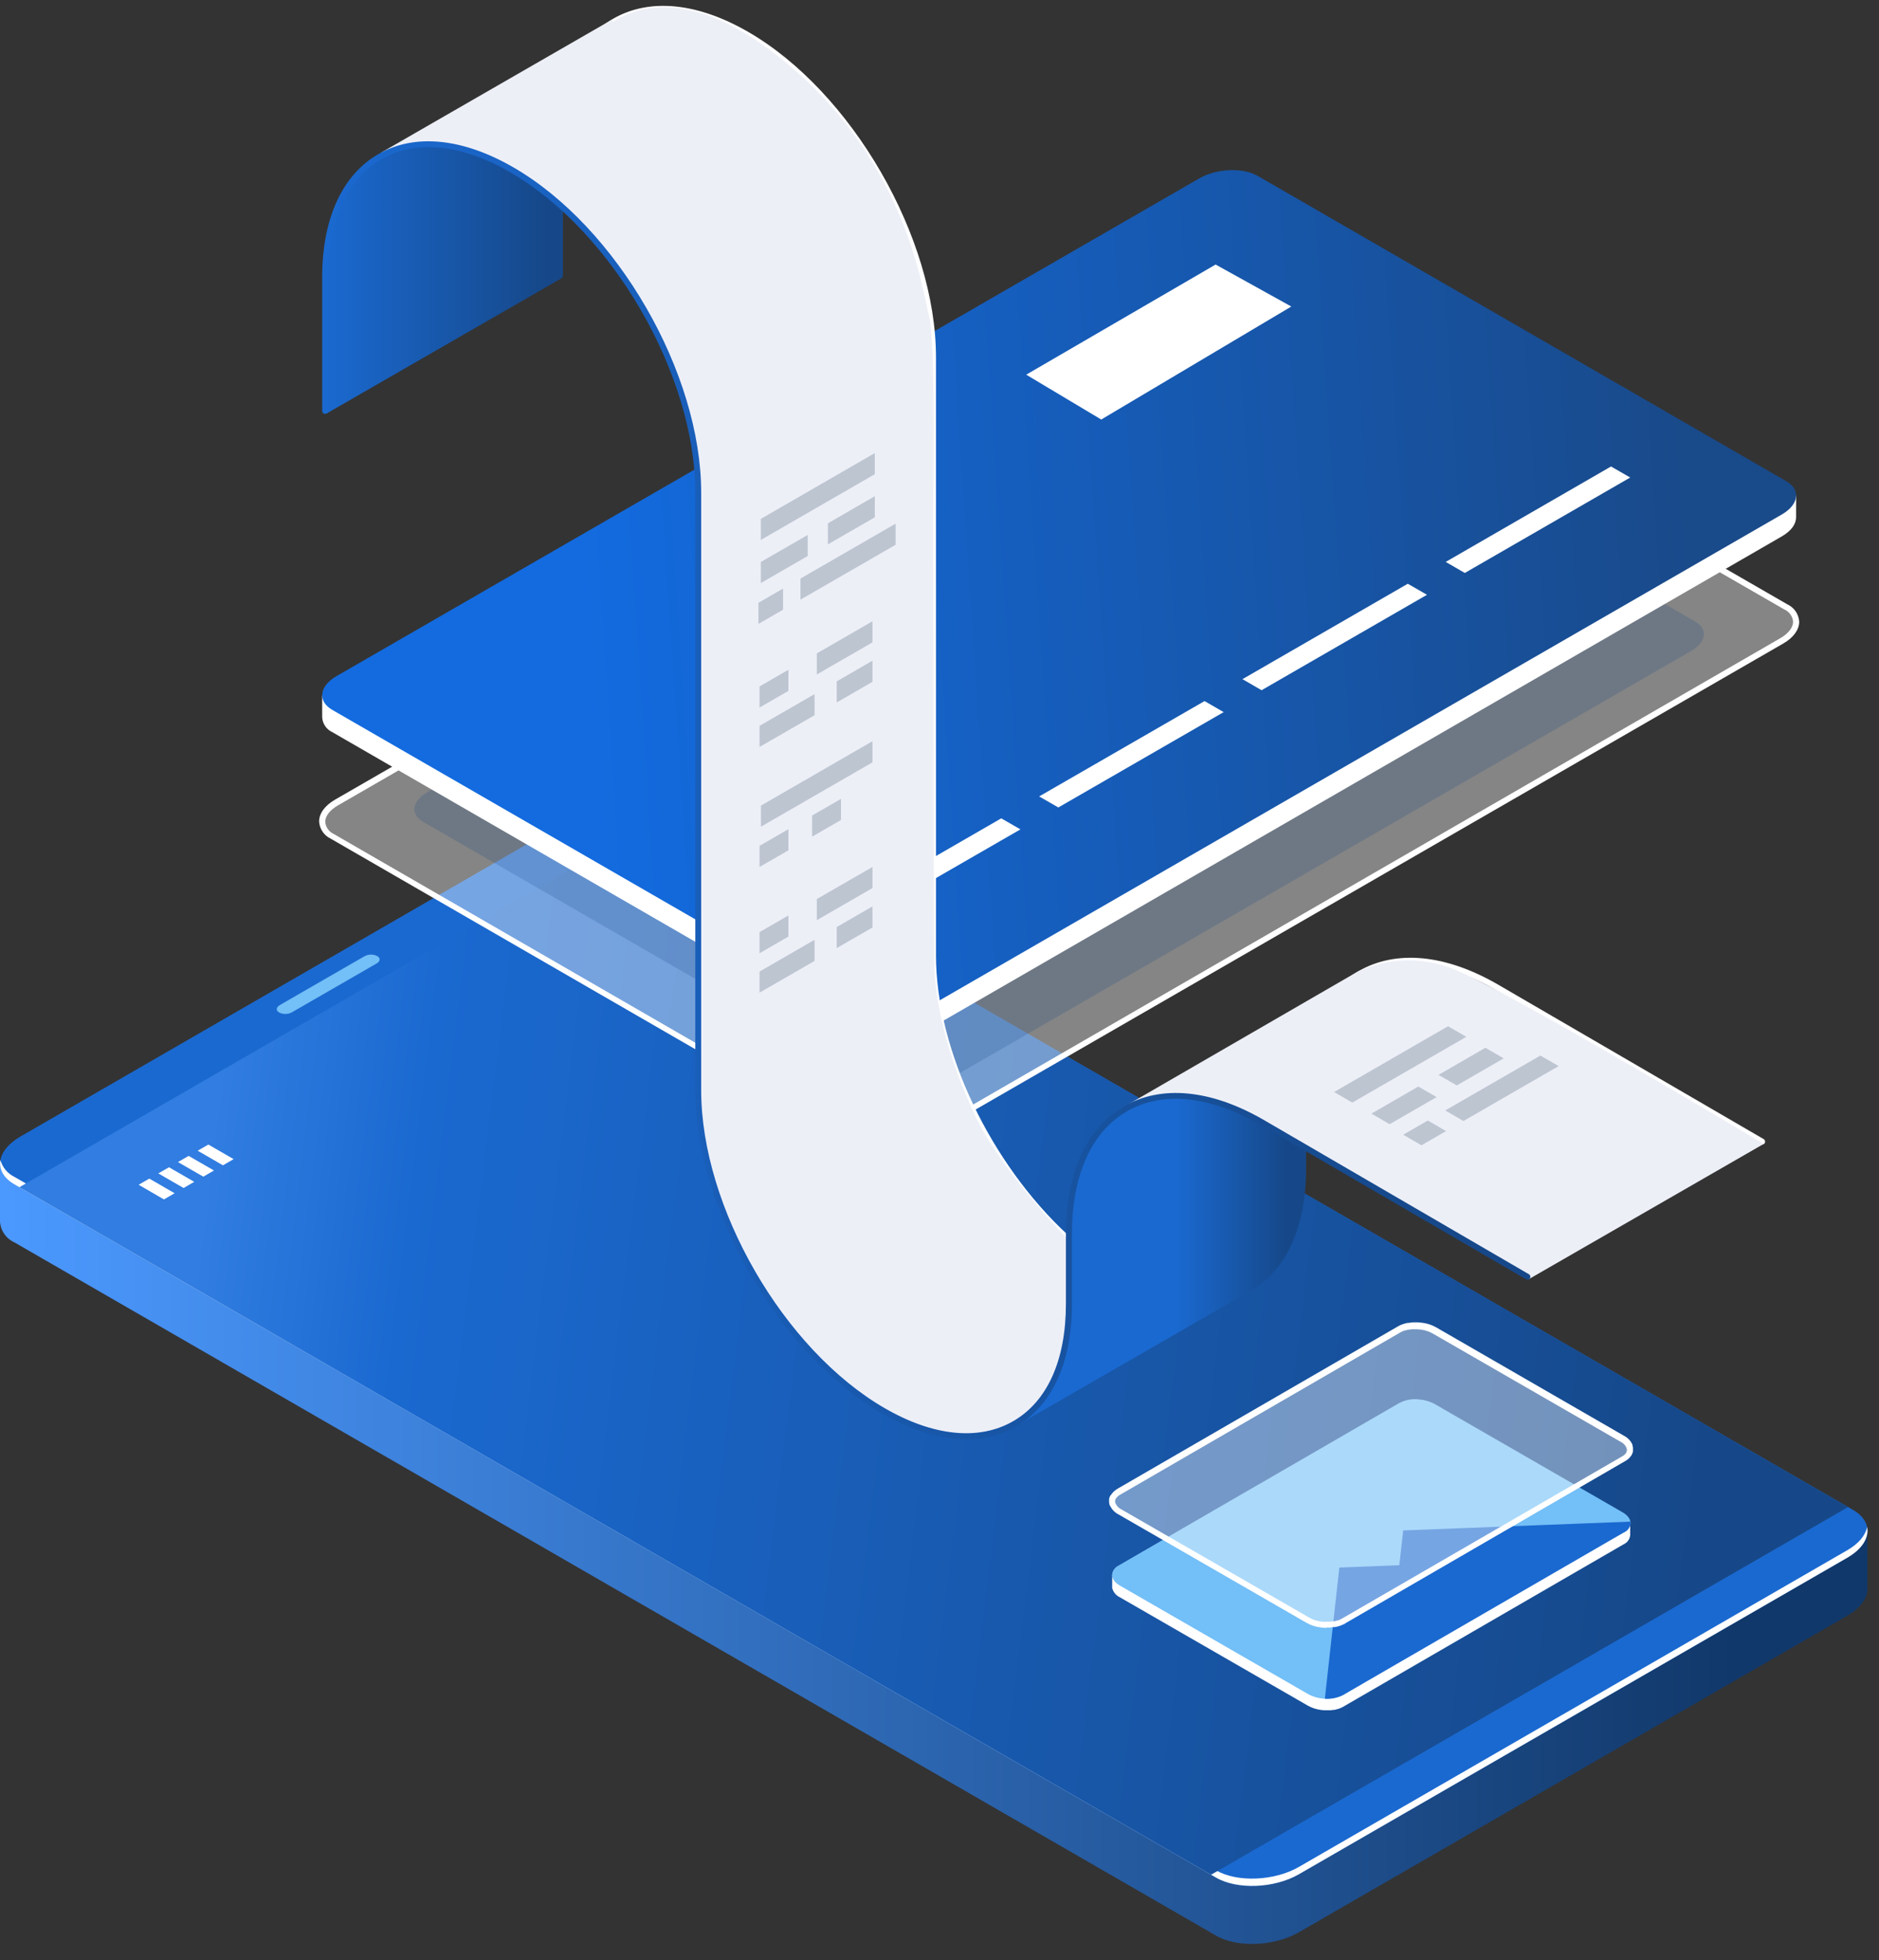 <svg width="326" height="340" viewBox="0 0 326 340" fill="none" xmlns="http://www.w3.org/2000/svg">
<rect x="0" y="0" width="326" height="340" fill="#333333" stroke="none"/>
<path d="M323.994 265.504L304.398 262.093L112.997 151.704C109.321 149.586 102.894 149.843 98.645 152.295L9.981 203.463L0 201.724V211.852C0.086 213.427 1.042 214.823 2.479 215.471L210.997 335.734C214.673 337.853 221.103 337.595 225.352 335.143L320.479 280.253C322.844 278.889 324.026 277.143 323.997 275.493L323.994 265.504Z" fill="url(#paint0_linear_106_131)"/>
<path d="M320.483 270.189L225.348 325.079C221.11 327.535 214.673 327.799 210.994 325.673L2.49 205.407C-1.2 203.291 -0.688 199.576 3.55 197.121L98.678 142.235C102.916 139.79 109.353 139.515 113.029 141.64L321.522 261.904C325.187 264.033 324.732 267.723 320.483 270.189Z" fill="#1A69D0"/>
<path d="M320.483 268.886L225.348 323.812C221.11 326.257 214.673 326.532 210.994 324.407L2.49 204.115C1.297 203.538 0.412 202.468 0.075 201.187C-0.222 202.751 0.562 204.297 2.49 205.417L210.997 325.67C214.673 327.789 221.103 327.535 225.352 325.079L320.479 270.189C323.13 268.668 324.302 266.657 323.933 264.835C323.668 266.274 322.514 267.723 320.479 268.89L320.483 268.886Z" fill="white"/>
<path d="M320.626 261.396L210.109 325.165L3.367 205.915L113.889 142.149L320.626 261.396Z" fill="url(#paint1_linear_106_131)"/>
<path d="M65.333 167.112L50.652 175.576C49.996 175.93 49.215 175.963 48.535 175.662L48.384 175.576C47.836 175.257 47.908 174.699 48.545 174.327L63.226 165.863C63.878 165.505 64.663 165.473 65.343 165.777L65.494 165.863C66.042 166.192 65.981 166.75 65.333 167.112Z" fill="#73BFF7"/>
<path opacity="0.4" d="M309.134 111.112L159.457 197.493C156.448 199.219 151.905 199.408 149.297 197.905L57.655 144.994C55.058 143.491 55.377 140.867 58.386 139.142L208.063 52.911C211.072 51.175 215.615 50.986 218.223 52.485L309.865 105.4C312.473 106.796 312.143 109.423 309.134 111.116V111.112Z" fill="white"/>
<path opacity="0.2" d="M293.407 112.909L162.495 188.435C159.869 189.956 155.885 190.117 153.61 188.804L73.436 142.564C71.157 141.25 71.444 138.949 74.07 137.439L205.025 61.905C207.651 60.391 211.635 60.223 213.91 61.533L294.084 107.787C296.363 109.101 296.08 111.388 293.407 112.909Z" fill="#164889"/>
<path d="M153.714 199.44C152.088 199.491 150.479 199.125 149.032 198.381L57.39 145.47C56.215 144.919 55.438 143.77 55.366 142.478C55.366 141.082 56.369 139.715 58.121 138.699L207.798 52.403C210.976 50.581 215.744 50.392 218.488 51.977L310.13 104.838C311.308 105.389 312.082 106.545 312.154 107.844C312.154 109.226 311.151 110.6 309.399 111.609L159.722 197.948C157.877 198.943 155.81 199.458 153.714 199.44ZM213.817 51.948C211.9 51.931 210.012 52.403 208.328 53.312L58.648 139.683C57.24 140.499 56.427 141.533 56.427 142.539C56.498 143.466 57.072 144.275 57.917 144.657L149.566 197.565C152.023 198.986 156.344 198.793 159.195 197.143L308.869 110.697C310.28 109.884 311.094 108.836 311.094 107.841C311.025 106.914 310.449 106.101 309.603 105.726L217.954 52.911C216.679 52.238 215.253 51.906 213.813 51.945L213.817 51.948Z" fill="white"/>
<path d="M311.624 85.927L309.962 87.237L309.865 87.176L218.205 34.315C215.597 32.812 211.055 33.005 208.045 34.741L58.386 121.069C58.057 121.262 57.741 121.477 57.441 121.713L55.897 120.636V124.383C55.947 125.51 56.624 126.516 57.652 126.985L149.297 179.896C151.905 181.399 156.448 181.206 159.457 179.47L309.134 93.038C310.778 92.086 311.613 90.92 311.613 89.713L311.624 85.927Z" fill="white"/>
<path d="M309.134 89.237L159.457 175.565C156.448 177.301 151.905 177.491 149.297 175.991L57.655 123.13C55.058 121.627 55.377 119.004 58.386 117.271L208.063 30.944C211.072 29.208 215.615 29.015 218.223 30.518L309.865 83.429C312.473 84.878 312.143 87.502 309.134 89.237Z" fill="url(#paint2_linear_106_131)"/>
<path d="M177.04 143.852L148.344 160.391L145.031 158.487L173.715 141.937L177.04 143.852ZM212.301 123.513L183.617 140.051L180.292 138.137L208.984 121.598L212.301 123.513ZM247.574 103.163L218.879 119.716L215.565 117.797L244.246 101.248L247.574 103.163ZM282.835 82.824L254.14 99.377L250.827 97.462L279.507 80.909L282.835 82.824ZM305.978 197.565L259.933 170.787C250.816 165.494 242.214 164.692 235.709 168.436C229.207 172.183 225.635 180.078 225.635 190.565V193.94L226.695 194.584V190.565C226.695 180.415 230.099 172.87 236.228 169.316C242.361 165.759 250.644 166.586 259.435 171.664L305.48 198.449C305.727 198.585 306.039 198.499 306.179 198.256C306.315 198.012 306.225 197.701 305.978 197.565Z" fill="white"/>
<path d="M162.391 165.662V61.959C162.391 41.208 147.76 15.883 129.777 5.512C120.964 0.433 112.66 -0.369 106.38 3.25C100.096 6.864 96.643 14.452 96.643 24.623V31.853L97.703 32.855V24.67C97.703 14.881 100.978 7.598 106.928 4.173C112.882 0.744 120.753 1.55 129.225 6.439C146.922 16.649 161.331 41.58 161.331 62.005V165.705C161.331 182.899 171.469 203.259 185.207 215.503V214.139C172.049 201.989 162.387 182.319 162.387 165.662H162.391Z" fill="white"/>
<path d="M185.365 215.023C185.365 215.023 173.64 203.102 169.083 193.27C164.53 183.439 162.147 174.338 162.072 166.221C162.001 158.107 161.915 88.328 161.915 88.328C161.915 88.328 162.413 59.41 161.194 54.837C159.976 50.266 157.082 25.904 133.198 8.403C109.314 -9.098 97.374 9.778 97.524 19.652C97.671 29.523 97.524 35.822 97.524 35.822C97.524 35.822 110.604 46.401 115.529 61.522C120.455 76.647 120.953 74.013 121.028 89.037C121.1 104.065 121.186 180.336 121.186 180.336C121.186 180.336 120.126 193.736 123.421 204.107C126.717 214.476 132.754 225.968 139.872 233.491C146.99 241.017 157.497 249.904 167.22 249.023C176.943 248.15 183.459 244.571 185.333 229.217L185.365 215.023Z" fill="#EDEFF7"/>
<path d="M106.38 3.293L66.117 26.477L97.513 35.822L106.38 3.293Z" fill="#EDEFF7"/>
<path d="M225.617 193.936V198.581C223.382 196.964 212.853 189.777 202.844 190.117C191.573 190.518 187.79 200.815 187.79 200.815C187.79 200.815 185.121 208.509 185.322 212.117C185.322 212.74 185.387 213.47 185.419 214.232L185.225 214.064V215.428L185.451 215.628C185.544 219.1 185.576 222.911 185.576 222.911C185.627 226.719 185.333 230.527 184.699 234.285C182.951 242.402 176.065 246.983 175.535 247.735L216.844 223.971L216.962 223.917L217.12 223.809L217.335 223.684C223.306 219.998 226.602 212.582 226.602 202.712V194.573L225.617 193.936Z" fill="url(#paint3_linear_106_131)"/>
<path d="M193.447 192.877L235.709 168.432C240.724 166.167 246.427 165.956 251.597 167.842C260.316 171.016 305.999 198.403 305.999 198.403L265.188 221.895C265.188 221.895 217.768 192.54 212.226 191.069C200.83 188.042 193.447 192.877 193.447 192.877Z" fill="#EDEFF7"/>
<path d="M96.643 35.059C90.847 29.734 83.628 26.205 75.865 24.899C63.015 22.93 57.695 37.948 57.695 37.948C56.907 42.042 56.43 46.194 56.265 50.359C56.319 54.976 56.649 71.726 56.649 71.726L97.374 48.284C97.549 48.201 97.66 48.026 97.66 47.829V35.979C97.323 35.596 96.98 35.396 96.643 35.059Z" fill="url(#paint4_linear_106_131)"/>
<path d="M167.621 249.61C163.133 249.61 158.164 248.107 153.016 245.144C135.157 234.847 120.634 209.705 120.634 189.062V85.451C120.634 65.026 106.233 40.095 88.518 29.884C80.046 24.981 72.093 24.179 66.139 27.619C60.185 31.058 56.914 38.327 56.914 48.105V71.282C56.914 71.414 56.864 71.547 56.767 71.64C56.67 71.74 56.541 71.79 56.405 71.79C56.269 71.79 56.14 71.736 56.047 71.64C55.95 71.543 55.897 71.414 55.897 71.282V48.101C55.897 37.944 59.361 30.357 65.63 26.735C71.899 23.12 80.214 23.922 89.027 29C107.035 39.372 121.652 64.693 121.652 85.447V189.094C121.652 209.383 135.953 234.124 153.525 244.26C161.943 249.12 169.835 249.914 175.771 246.504C181.7 243.096 184.932 235.921 184.932 226.164V214.007C184.932 203.488 188.514 195.625 195.005 191.882C201.497 188.135 210.098 188.958 219.23 194.23L265.264 221.011C265.504 221.154 265.586 221.458 265.454 221.701C265.382 221.816 265.274 221.902 265.142 221.934C265.009 221.97 264.87 221.948 264.755 221.88L218.721 195.11C209.93 190.028 201.676 189.194 195.51 192.759C189.349 196.323 185.981 203.86 185.981 214.007V226.164C185.981 236.261 182.546 243.794 176.309 247.384C173.665 248.887 170.666 249.653 167.621 249.607V249.61Z" fill="url(#paint5_linear_106_131)"/>
<path d="M131.589 108.213V104.552L135.856 102.086V105.747L131.589 108.213ZM143.641 94.413V90.762L151.776 86.063V89.724L143.641 94.413ZM132.001 93.65V90L151.776 78.583V82.244L132.001 93.65ZM138.876 104.011V100.35L155.387 90.826V94.488L138.876 104.011ZM132.001 101.134V97.473L140.137 92.784V96.435L132.001 101.134ZM136.787 143.82V147.481L131.779 150.369V146.708L136.787 143.82ZM145.908 138.563V142.224L140.9 145.112V141.451L145.908 138.563ZM151.375 128.559V132.221L132.023 143.387V139.726L151.375 128.559ZM141.713 116.985V113.335L151.375 107.755V111.416L141.713 116.985ZM131.779 122.719V119.057L136.787 116.169V119.83L131.779 122.719ZM131.779 129.554V125.893L141.323 120.392V124.053L131.779 129.554ZM145.167 121.842V118.18L151.375 114.594V118.256L145.167 121.842ZM141.713 159.6V155.935L151.375 150.369V154.031L141.713 159.6ZM131.779 165.333V161.672L136.787 158.784V162.445L131.779 165.333ZM131.779 172.169V168.508L141.323 163.007V166.668L131.779 172.169ZM145.167 164.445V160.795L151.375 157.205V160.867L145.167 164.445ZM246.621 198.646L243.454 196.813L247.721 194.348L250.887 196.18L246.621 198.646ZM252.754 188.263L249.576 186.435L257.708 181.735L260.886 183.568L252.754 188.263ZM234.62 191.237L231.453 189.409L251.228 177.999L254.405 179.831L234.62 191.237ZM253.907 194.433L250.741 192.605L267.252 183.081L270.422 184.91L253.907 194.433ZM241.1 194.985L237.933 193.152L246.069 188.457L249.247 190.285L241.1 194.985Z" fill="#BDC5D1"/>
<path d="M30.293 206.963L28.441 208.034L24.056 205.492L25.908 204.422L30.293 206.963ZM33.703 204.984L31.851 206.054L27.466 203.524L29.319 202.454L33.703 204.984ZM37.125 203.016L35.273 204.086L30.877 201.556L32.729 200.486L37.125 203.016ZM40.535 201.047L38.683 202.118L34.298 199.587L36.15 198.517L40.535 201.047ZM281.51 264.305L248.845 245.502C247.986 245.036 247.033 244.779 246.058 244.739H245.105C244.912 244.754 244.722 244.779 244.532 244.814H244.281C244.092 244.85 243.905 244.897 243.73 244.965C243.658 244.979 243.586 245 243.515 245.026C243.278 245.104 243.049 245.204 242.827 245.333L218.467 259.438L195.227 272.909L192.96 273.131V275.429C193.139 276.137 193.622 276.728 194.285 277.039L226.971 295.872C227.835 296.333 228.791 296.595 229.765 296.634H230.711C230.912 296.634 231.105 296.634 231.292 296.573H231.535L232.087 296.423L232.309 296.358C232.545 296.276 232.771 296.176 232.99 296.054L281.711 267.841C282.366 267.548 282.8 266.914 282.835 266.202V264.234L281.51 264.305Z" fill="white"/>
<path d="M194.095 271.556L218.456 257.448L256.333 279.269L233.029 293.989C231.12 294.905 228.884 294.859 227.011 293.864L194.325 275.028C192.598 274.076 192.498 272.476 194.095 271.556Z" fill="#73BFF7"/>
<path d="M242.827 243.386L218.467 257.491L256.1 279.176L281.754 265.776C283.355 264.856 283.247 263.303 281.521 262.305L248.835 243.476C246.958 242.495 244.729 242.459 242.827 243.386Z" fill="#73BFF7"/>
<path d="M282.878 263.915C282.954 264.713 282.502 265.468 281.768 265.776L233.036 293.989C232.058 294.49 230.958 294.716 229.859 294.633L233.036 265.851L282.875 263.919L282.878 263.915Z" fill="#1A69D0"/>
<path d="M192.992 273.417C192.906 272.633 193.332 271.882 194.049 271.556L242.773 243.343C243.769 242.832 244.887 242.61 246.005 242.699L242.773 271.481L192.992 273.417Z" fill="#73BFF7"/>
<path d="M230.138 282.34H229.852L229.26 282.286C228.365 282.196 227.501 281.928 226.717 281.491L194.031 262.655C193.386 262.323 192.877 261.782 192.576 261.12H192.526L192.43 260.615V260.519C192.408 260.393 192.408 260.265 192.43 260.136V259.935C192.473 259.781 192.53 259.628 192.598 259.481C192.641 259.395 192.705 259.32 192.777 259.259C192.87 259.112 192.978 258.973 193.099 258.847C193.139 258.794 193.185 258.744 193.236 258.697C193.429 258.525 193.637 258.371 193.859 258.232L242.583 230.03C242.827 229.887 243.085 229.772 243.357 229.683L243.526 229.629C243.744 229.557 243.97 229.496 244.196 229.45H244.385L245.095 229.353H246.005L246.589 229.407C247.484 229.493 248.344 229.765 249.132 230.201L281.754 249.027C282.391 249.352 282.9 249.882 283.204 250.53L283.312 251.081V251.131C283.323 251.271 283.323 251.407 283.312 251.546C283.319 251.618 283.319 251.693 283.312 251.768C283.276 251.919 283.219 252.069 283.154 252.212L283.068 252.391C282.972 252.538 282.861 252.677 282.739 252.803L282.603 252.964C282.409 253.139 282.194 253.289 281.965 253.418L233.359 281.584L233.251 281.692H233.169C232.961 281.799 232.75 281.892 232.531 281.967L232.363 282.021C232.141 282.093 231.915 282.153 231.682 282.2H231.514C231.209 282.2 231.009 282.275 230.797 282.286H230.138V282.34ZM230.023 281.28H230.711L231.249 281.209H231.485C231.65 281.173 231.811 281.126 231.972 281.065H232.098C232.316 280.994 232.528 280.904 232.732 280.793L281.456 252.591C281.617 252.502 281.768 252.391 281.904 252.266L281.976 252.169C282.047 252.097 282.115 252.022 282.169 251.936V251.829C282.209 251.765 282.241 251.693 282.252 251.618C282.266 251.525 282.266 251.428 282.252 251.332C282.097 250.784 281.714 250.329 281.195 250.086L248.505 231.25C247.717 230.828 246.846 230.592 245.951 230.559H245.073C244.894 230.559 244.722 230.559 244.543 230.624H244.31C244.142 230.66 243.977 230.706 243.812 230.763H243.705C243.472 230.839 243.246 230.939 243.028 231.057L194.307 259.27C194.146 259.363 194.002 259.47 193.87 259.599L193.787 259.692C193.716 259.764 193.648 259.842 193.594 259.925C193.544 260.028 193.501 260.132 193.468 260.247V260.529C193.626 261.077 194.013 261.532 194.525 261.779L227.215 280.604C228.003 281.033 228.881 281.273 229.78 281.302L230.023 281.28Z" fill="white"/>
<path opacity="0.4" d="M282.413 252.434C282.506 252.337 282.592 252.23 282.664 252.115C282.692 252.069 282.714 252.019 282.728 251.969C282.785 251.865 282.828 251.754 282.857 251.639V251.482C282.868 251.367 282.868 251.256 282.857 251.142V251.088C282.671 250.383 282.183 249.793 281.521 249.481L248.845 230.688C247.986 230.223 247.033 229.962 246.058 229.926H245.105L244.532 229.997H244.281C244.092 230.033 243.905 230.083 243.73 230.148C243.658 230.162 243.586 230.184 243.515 230.212C243.278 230.295 243.049 230.398 242.827 230.52L226.591 239.925L218.467 244.625L194.106 258.729C193.913 258.84 193.734 258.973 193.572 259.123L193.465 259.248C193.368 259.345 193.279 259.452 193.203 259.567L193.139 259.713C193.085 259.821 193.042 259.928 193.013 260.043C193.006 260.093 193.006 260.143 193.013 260.189C192.996 260.308 192.996 260.422 193.013 260.54C193.193 261.245 193.676 261.836 194.339 262.151L227.025 280.983C227.885 281.445 228.845 281.706 229.819 281.745H230.761L231.335 281.674H231.589L232.141 281.524L232.363 281.459C232.596 281.377 232.825 281.273 233.043 281.155L281.754 252.91C281.951 252.803 282.13 252.67 282.295 252.516L282.413 252.434Z" fill="white"/>
<path fill-rule="evenodd" clip-rule="evenodd" d="M178.046 64.987L210.904 45.882L224.037 53.165L191.061 72.767L178.046 64.987Z" fill="white"/>
<defs>
<linearGradient id="paint0_linear_106_131" x1="301.217" y1="241.731" x2="1.87311e-06" y2="241.731" gradientUnits="userSpaceOnUse">
<stop stop-color="#11386A"/>
<stop offset="1" stop-color="#4B99FF"/>
</linearGradient>
<linearGradient id="paint1_linear_106_131" x1="298.319" y1="231.71" x2="32.25" y2="198.568" gradientUnits="userSpaceOnUse">
<stop stop-color="#164889"/>
<stop offset="0.849" stop-color="#1A69D0"/>
<stop offset="0.984" stop-color="#317DE1"/>
</linearGradient>
<linearGradient id="paint2_linear_106_131" x1="293.644" y1="101.685" x2="102.101" y2="114.551" gradientUnits="userSpaceOnUse">
<stop stop-color="#194A8A"/>
<stop offset="1" stop-color="#136BDF"/>
</linearGradient>
<linearGradient id="paint3_linear_106_131" x1="223.012" y1="218.307" x2="204.198" y2="218.316" gradientUnits="userSpaceOnUse">
<stop stop-color="#164889"/>
<stop offset="1" stop-color="#1A69D0"/>
</linearGradient>
<linearGradient id="paint4_linear_106_131" x1="94.75" y1="47.723" x2="56.265" y2="47.723" gradientUnits="userSpaceOnUse">
<stop stop-color="#164889"/>
<stop offset="1" stop-color="#1A69D0"/>
</linearGradient>
<linearGradient id="paint5_linear_106_131" x1="250.778" y1="134.663" x2="55.897" y2="134.663" gradientUnits="userSpaceOnUse">
<stop stop-color="#164889"/>
<stop offset="1" stop-color="#1A69D0"/>
</linearGradient>
</defs>
</svg>
